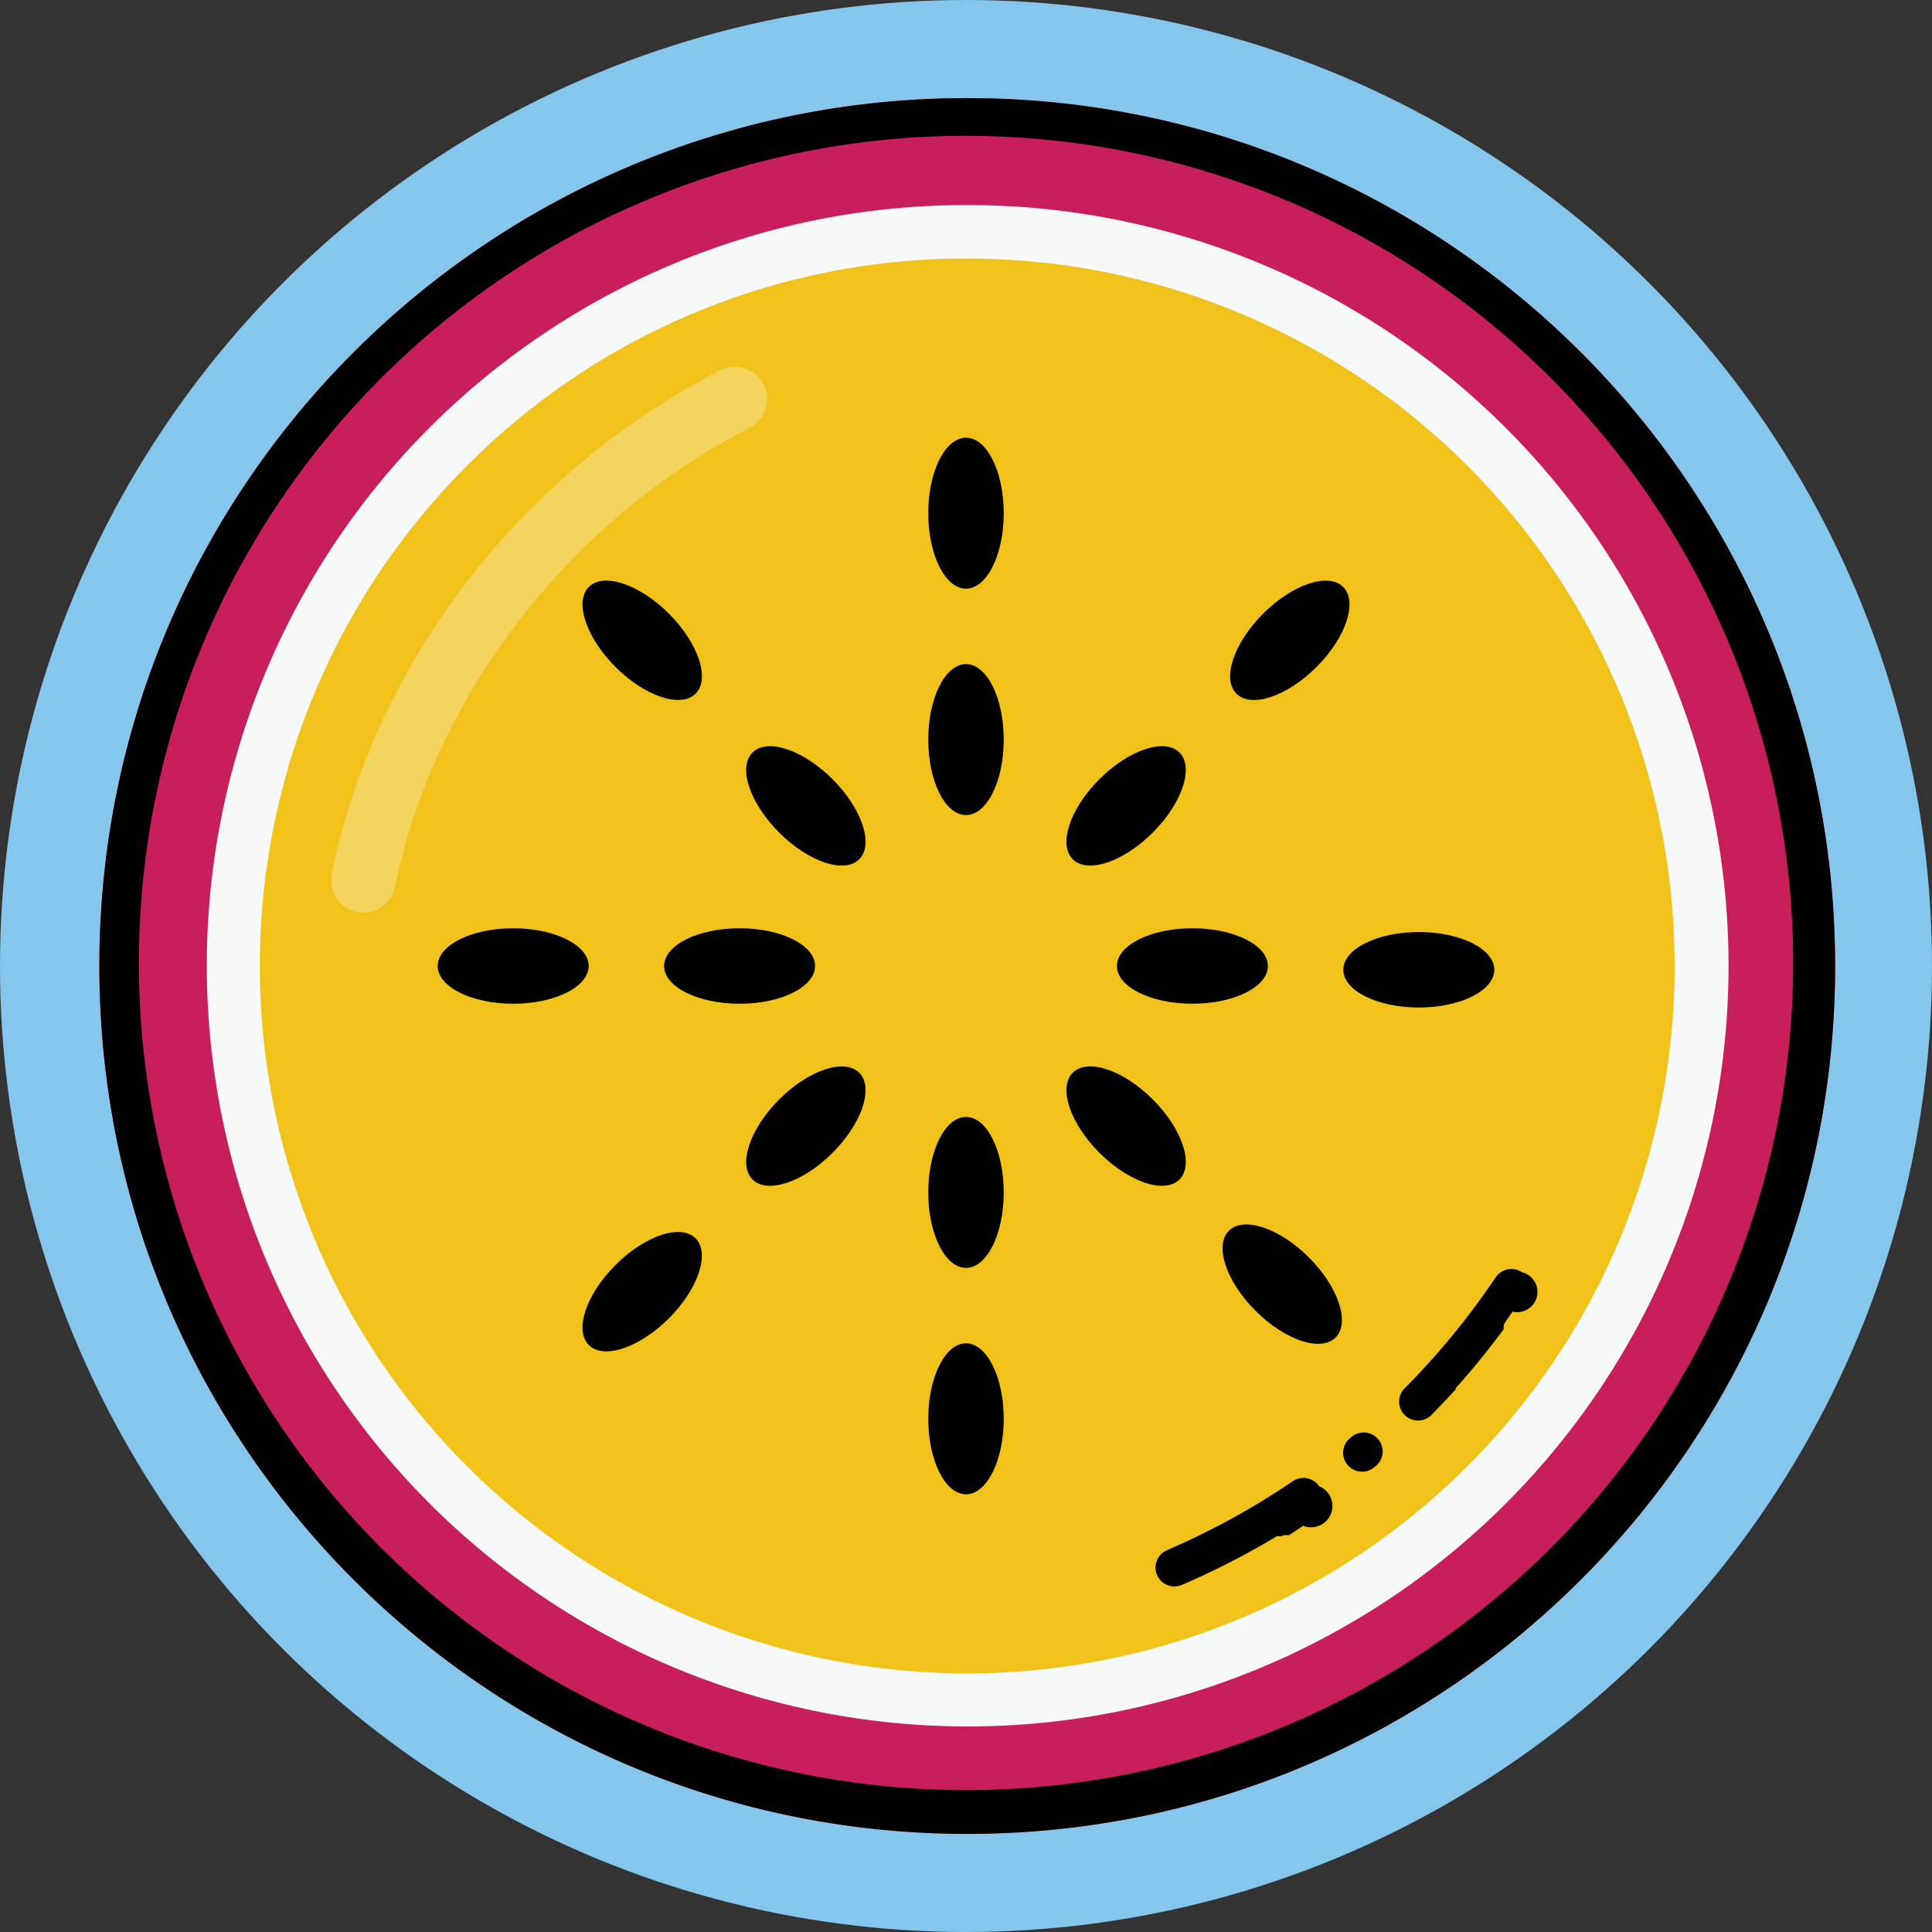 <svg viewBox="0 0 512 512" xmlns="http://www.w3.org/2000/svg"><rect x="0" y="0" width="512" height="512" fill="#333333" stroke="none"/><defs><style>.cls-1{fill:#85c6ed;}.cls-2{fill:#f1c219;}.cls-3{fill:#f7f8f8;}.cls-4{fill:#c81e5d;}.cls-5{fill:#fff;opacity:0.3;}.cls-6{fill:#010101;}</style></defs><g id="BULINE"><circle r="256" cy="256" cx="256" class="cls-1"></circle></g><g id="Fruits"><circle r="230" cy="256" cx="256.33" class="cls-2"></circle><path d="M256.33,68.52a187.47,187.47,0,1,1-132.57,54.91A186.25,186.25,0,0,1,256.33,68.52m0-42.52c-127,0-230,103-230,230s103,230,230,230,230-103,230-230-103-230-230-230Z" class="cls-3"></path><path d="M256.33,54.35A201.58,201.58,0,0,1,398.92,398.59,201.65,201.65,0,1,1,177.85,70.18a200.31,200.31,0,0,1,78.48-15.83m0-28.35c-127,0-230,103-230,230s103,230,230,230,230-103,230-230-103-230-230-230Z" class="cls-4"></path><path d="M349.56,393.86a5,5,0,0,0-6.95-1.33,199.75,199.75,0,0,1-33.35,18.29,5,5,0,0,0,3.94,9.2,211.41,211.41,0,0,0,21.66-10.84l.27-.16.14-.08.14-.08.55-.32,2.45-1.45.07,0,.06,0h0l.06,0h0l.06,0h0l.06,0h0l.07,0,.06,0h0l.06,0v0l.05,0h0l.05,0h0l0,0h0l0,0h0l0,0h0l.05,0h0l.05,0h0l0,0h0l.05,0h0l.05,0h0a.1.1,0,0,1,.05,0h0a.09.09,0,0,0,.05,0h0l.05,0h0l.05,0h0l0,0h0l0,0h0l0,0h0l.05,0,0,0,0,0,0,0,.05,0,0,0,.05,0h0l0,0h0l.05,0h0l0,0h0l0,0h0s0,0,0,0l0,0,.05,0s0,0,0,0l0,0,0,0,0,0h0l0,0h0l0,0h0l0,0,0,0,0,0,0,0,0,0,0,0,0,0,0,0,0,0,0,0,0,0,0,0,0,0,0,0h0l0,0h0l.1-.07.05,0,0,0,.08-.05.06,0,.11-.07,0,0,0,0,.12-.07h0l.06,0,.05,0h0l.06,0,.05,0h0a.1.1,0,0,0,.05,0h0l.06,0h0l.05,0h0l0,0h0l0,0h0l.05,0h0l0,0h0l0,0,0,0,0,0h0l0,0h0l.05,0h0l0,0h0l.05,0h0l.06,0h0l.06,0h0l.06,0h0l.06,0h0a.1.1,0,0,1,.05,0h0l.06,0h0l.05,0h0l.05,0h0l.05,0h0l.05,0h0l.05,0h0l.05,0h0l.06,0h0l0,0h0l.06,0h0l.06,0,.06,0,.13-.08h0q1.83-1.18,3.63-2.41A5,5,0,0,0,349.56,393.86Zm15.69-12.42a5,5,0,0,0-7.05-.65l-.37.3A5,5,0,0,0,361,390a4.93,4.93,0,0,0,3.18-1.16l.28-.22,0,0,.07-.06,0,0A5,5,0,0,0,365.25,381.44Zm38.07-44.28a4.92,4.92,0,0,0-2.78-.86,5,5,0,0,0-4.16,2.21,201.16,201.16,0,0,1-24.13,29.41,5,5,0,0,0,7.08,7.07q3.18-3.23,6.23-6.56l.06-.06.05-.05h0l.05-.05h0l0-.05h0l0-.05h0l0-.05h0l.05-.05h0l0,0s0,0,0,0l0,0h0l0-.05h0l0-.05h0l0-.05h0l0-.05h0l.05,0v0l0,0v0l0,0h0l0-.05h0l0,0,0,0,0,0,0,0,0,0,0,0,.06-.06,0,0,0,0,0,0,0,0h0l0-.05h0l.05,0s0,0,0,0q6.53-7.31,12.36-15.19c.07-.08.13-.17.19-.25h0l0-.05h0l0-.05h0l0-.05v0l0,0,0,0,0,0,0,0,0-.05v0l0,0v0l0,0v0l0-.05v0l0,0,0,0,0,0v0l0,0,0,0,0,0s0,0,0,0l0,0v0l0,0,0,0s0,0,0,0l0,0,0,0,0,0s0,0,0,0l0,0,0,0,0,0a0,0,0,0,0,0,0l0,0,0,0,0,0,0,0,0,0,0,0,0,0,0,0,0,0,0,0,0,0,0,0,0,0,0,0,0,0v0l0,0,0,0,0,0,0,0,0,0,0,0,0,0,0,0,0,0v0l0,0,0,0,0,0s0,0,0,0,0,0,0,0l0,0,0,0s0,0,0,0l0,0s0,0,0,0l0,0,0,0,0,0v0a.13.13,0,0,0,0-.05l0,0,0,0v0l0-.05v0l0,0v0s0,0,0,0v0l0-.05,0,0,0,0v0l0,0h0l0-.05v0l0-.05h0l0-.05v0l0-.05h0l0-.06a.21.21,0,0,0,0-.06h0l0-.05h0l0-.06h0l0-.05h0l0-.06h0a.13.13,0,0,1,0-.06h0l.08-.12h0l0-.06,0-.06h0a.21.21,0,0,1,0-.06l0-.06h0l.27-.39c.68-1,1.34-1.94,2-2.93A5,5,0,0,0,403.32,337.16Z"></path><path d="M96.32,241.85a8.45,8.45,0,0,1-1.72-.18,8.56,8.56,0,0,1-6.69-10.1c5.63-27.72,18.24-54.76,36.45-78.2a200.31,200.31,0,0,1,66.47-55.22,8.57,8.57,0,0,1,7.79,15.27C151,137.74,115,184.32,104.7,235A8.57,8.57,0,0,1,96.32,241.85Z" class="cls-5"></path><ellipse ry="20" rx="10" cy="316" cx="256" class="cls-6"></ellipse><ellipse ry="20" rx="10" cy="196" cx="256" class="cls-6"></ellipse><ellipse transform="translate(-123.61 298.43) rotate(-45)" ry="20" rx="10" cy="298.43" cx="298.43" class="cls-6"></ellipse><ellipse transform="translate(-88.47 213.57) rotate(-45)" ry="20" rx="10" cy="213.57" cx="213.57" class="cls-6"></ellipse><ellipse ry="10" rx="20" cy="256" cx="316" class="cls-6"></ellipse><ellipse ry="10" rx="20" cy="256" cx="196" class="cls-6"></ellipse><ellipse transform="translate(-63.61 273.57) rotate(-45)" ry="10" rx="20" cy="213.57" cx="298.43" class="cls-6"></ellipse><ellipse transform="translate(-148.47 238.43) rotate(-45)" ry="10" rx="20" cy="298.43" cx="213.57" class="cls-6"></ellipse><ellipse ry="20" rx="10" cy="376" cx="256" class="cls-6"></ellipse><ellipse ry="20" rx="10" cy="136" cx="256" class="cls-6"></ellipse><ellipse ry="10" rx="20" cy="257" cx="376" class="cls-6"></ellipse><ellipse ry="10" rx="20" cy="256" cx="136" class="cls-6"></ellipse><ellipse transform="translate(-141.11 339.96) rotate(-45)" ry="20" rx="10" cy="340.31" cx="339.81" class="cls-6"></ellipse><ellipse transform="translate(-70.14 170.04) rotate(-45)" ry="20" rx="10" cy="169.69" cx="170.19" class="cls-6"></ellipse><ellipse transform="translate(-19.87 291.4) rotate(-45)" ry="10" rx="20" cy="169.69" cx="341.81" class="cls-6"></ellipse><ellipse transform="translate(-192.21 220.6) rotate(-45)" ry="10" rx="20" cy="342.31" cx="170.19" class="cls-6"></ellipse></g><g data-name="Black outlines - to remove" id="Black_outlines_-_to_remove"><path d="M256.33,36A219.2,219.2,0,1,1,170.7,53.28,218.73,218.73,0,0,1,256.33,36m0-10c-127,0-230,103-230,230s103,230,230,230,230-103,230-230-103-230-230-230Z" class="cls-6"></path></g></svg>